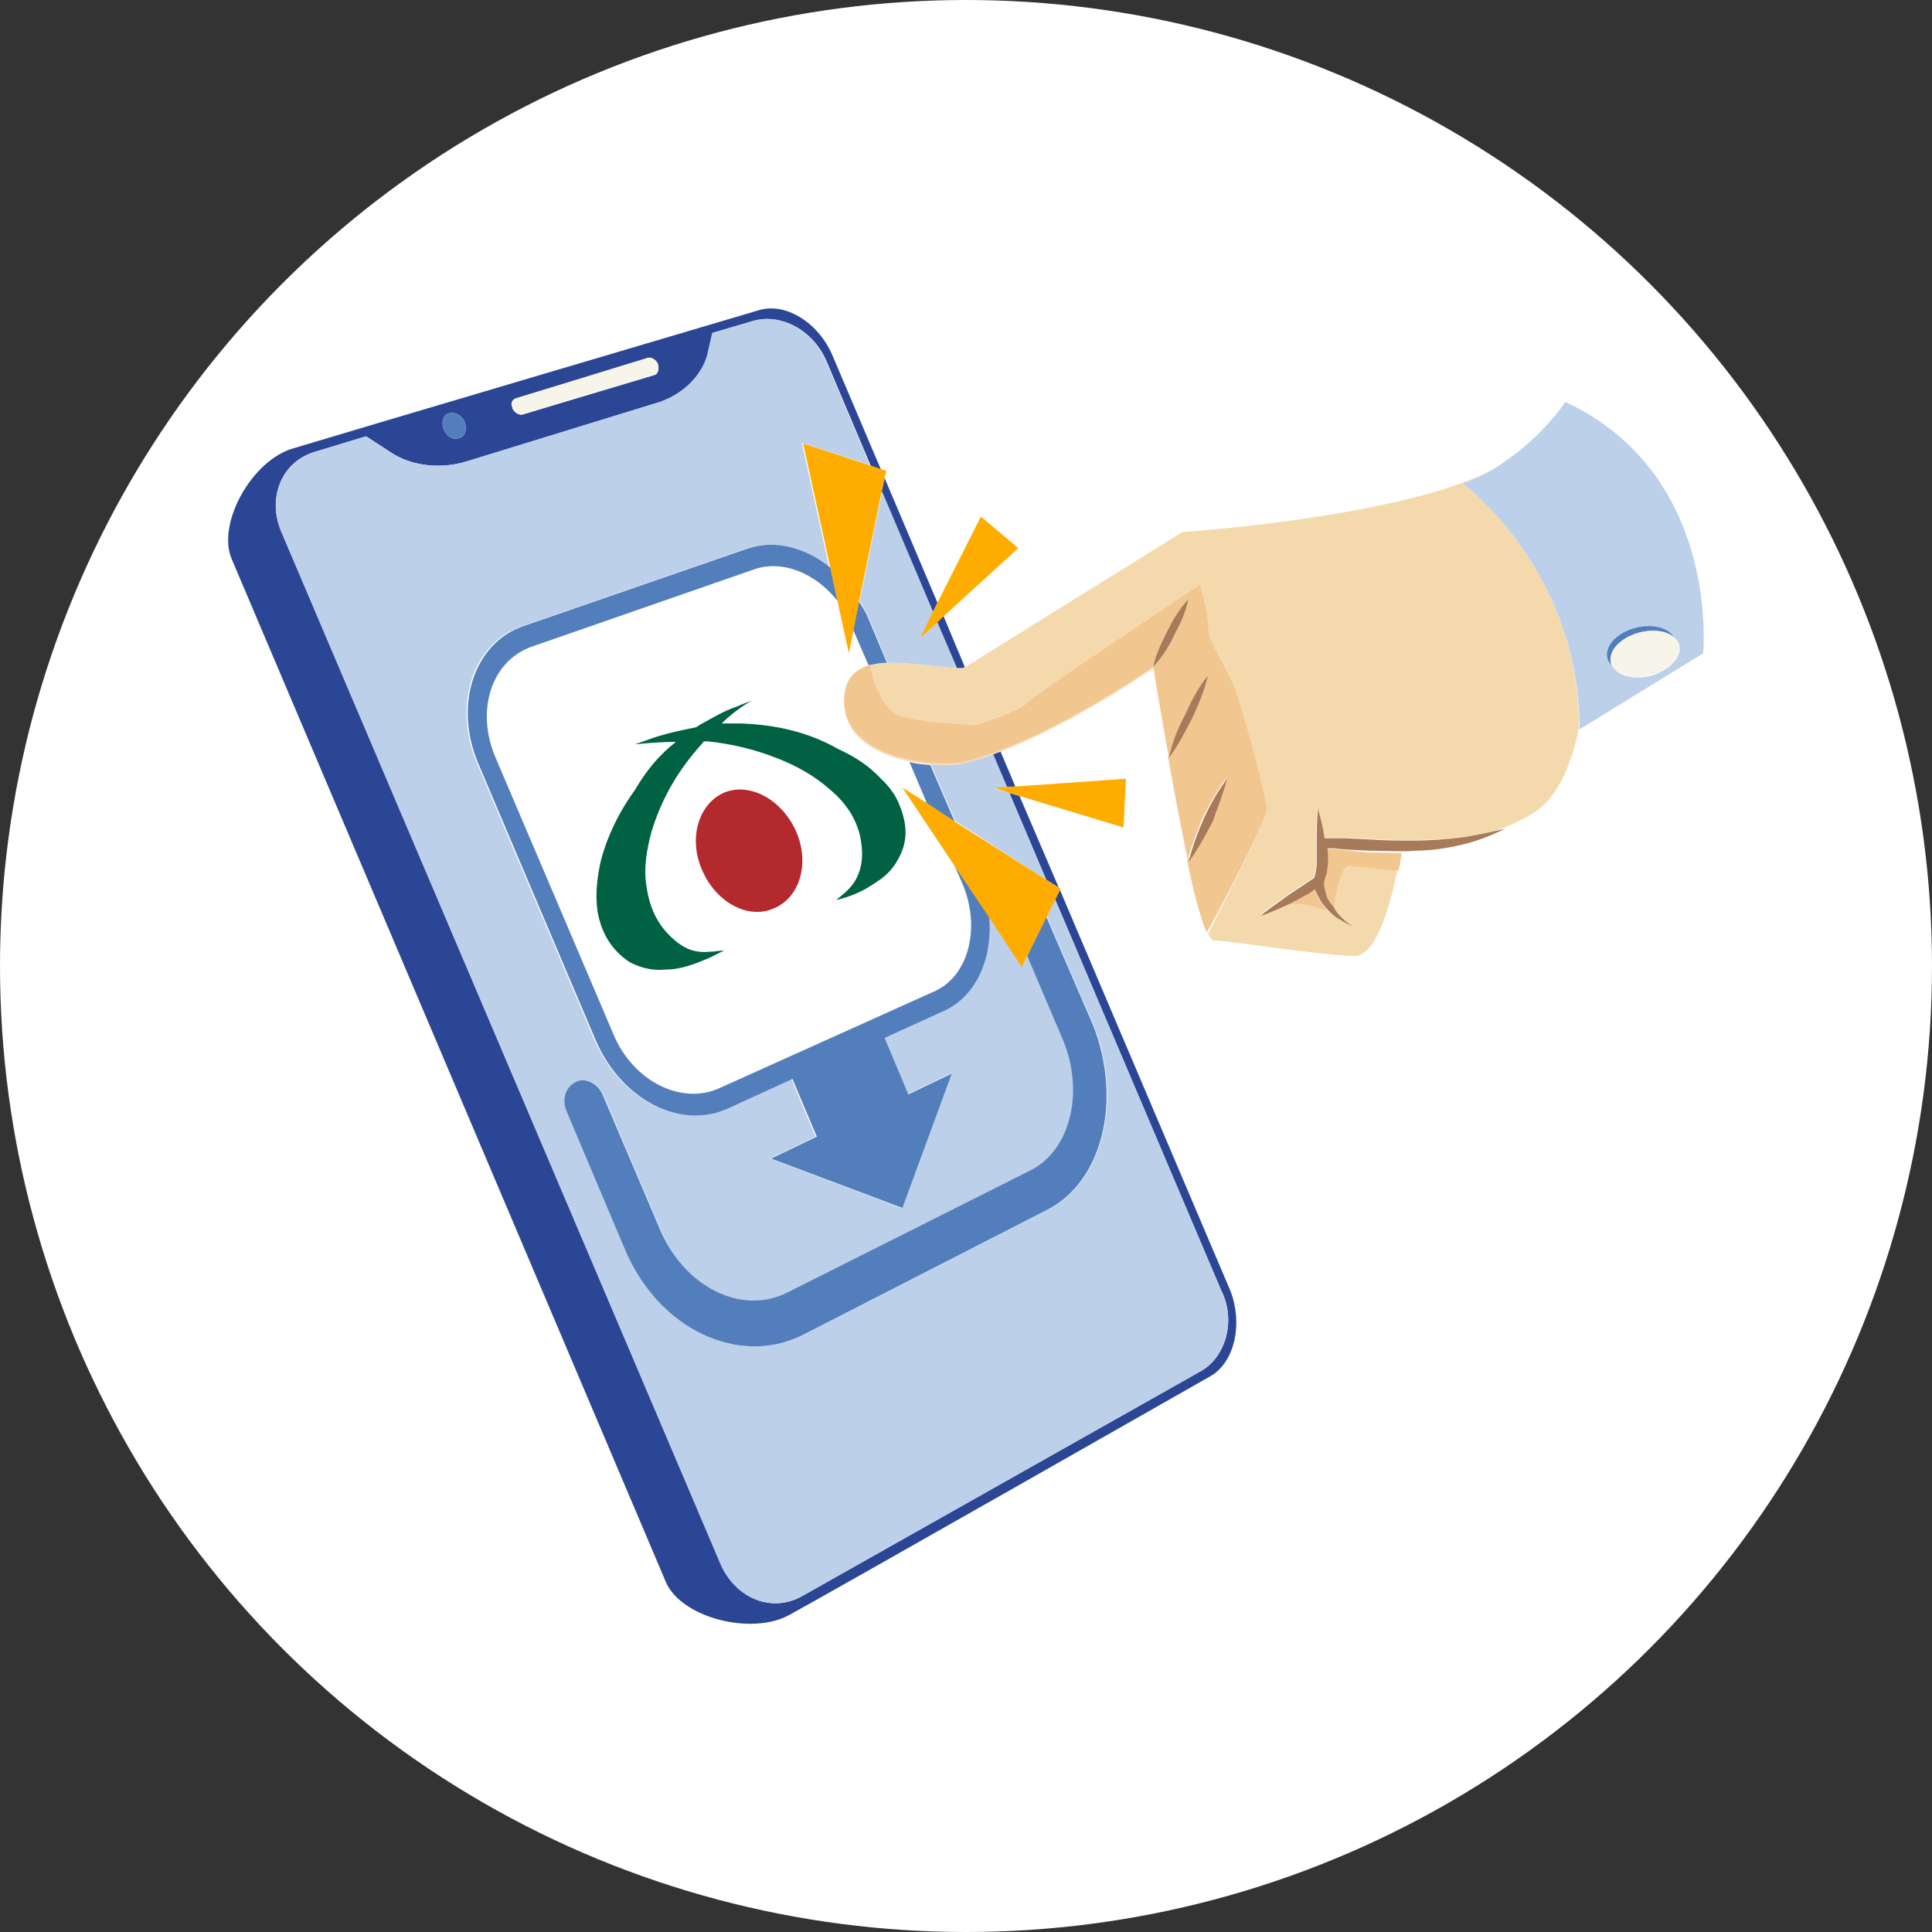 <?xml version="1.0" encoding="utf-8"?>
<!-- Generator: Adobe Illustrator 25.2.1, SVG Export Plug-In . SVG Version: 6.00 Build 0)  -->
<svg version="1.1" xmlns="http://www.w3.org/2000/svg" xmlns:xlink="http://www.w3.org/1999/xlink" x="0px" y="0px"
	 viewBox="0 0 325 325" style="enable-background:new 0 0 325 325;" xml:space="preserve">
<rect x="0" y="0" width="325" height="325" fill="#333333" stroke="none"/>
<style type="text/css">
	.st0{fill:#FFFFFF;}
	.st1{fill:#2C4696;}
	.st2{fill:#BCD0EA;}
	.st3{fill:#F7F5E9;}
	.st4{fill:#527FBC;}
	.st5{fill:#006242;}
	.st6{fill:#B4292D;}
	.st7{fill:#F4D9AC;}
	.st8{fill:#F1C68F;}
	.st9{fill:#A77A5A;}
	.st10{fill:#FFAC00;}
	.st11{display:none;}
	.st12{display:inline;}
	.st13{fill:#81C62C;}
	.st14{fill:#FF9100;}
	.st15{fill:#D2E4E4;}
	.st16{fill:#B1CAD0;}
	.st17{fill:#79A1D5;}
	.st18{fill:#6693CF;}
	.st19{fill:#EF4A00;}
	.st20{fill:#FF8B00;}
	.st21{fill:#E8EEEE;}
</style>
<g id="Layer_4">
	<circle class="st0" cx="162.5" cy="162.5" r="162.5"/>
</g>
<g id="Layer_1">
	<g>
		<path class="st1" d="M169.4,132.4l1.4-0.1l-2.5-5.9c-0.4,0.2-0.9,0.3-1.3,0.5L169.4,132.4z"/>
		<polygon class="st1" points="176,148 178.1,149.3 171.5,133.9 169.8,133.4 		"/>
		<polygon class="st1" points="156.9,103 157.7,101.4 148.8,80.4 148.3,82.8 		"/>
		<path class="st1" d="M160.9,112.4c0.4,0,0.8,0,1.1,0l0.3-0.2l-3.6-8.6l-1.1,1L160.9,112.4z"/>
		<path class="st1" d="M205.4,217c2.6,5.1,0.8,11.2-3.3,13.6l-67,37.8c-5.1,3-11.2,0.6-13.8-5.1l-74-173.9
			C44.9,83.7,47.4,77.6,53,76l8.6-2.6l4,2.6c3.5,2.4,8.5,3,13,1.6l32.5-10c3.9-1.4,6.9-4.3,7.9-7.7l0.9-3.9l6.8-2
			c4.7-1.4,10.2,1.6,12.4,6.9l7.4,17.5l1.7,0.6L140,59.7c-2.4-5.5-7.9-8.9-12.4-7.5c0,0-71.3,21.1-78.2,23.2
			c-7.1,2-13,12.8-10.4,18.7L112,266.1c2.6,6.1,14.6,9.1,20.9,5.5c6.1-3.3,70.9-40.2,70.9-40.2c3.9-2.4,5.3-8.7,3.2-14.2l-28.7-67.5
			l-0.8,1.6L205.4,217z M86.8,67l22.1-6.7c0.6-0.2,1.4,0.2,1.8,1v0.2c0.2,0.6,0,1.4-0.6,1.6L88,69.7c-0.6,0.2-1.4-0.2-1.8-1v-0.2
			C85.9,67.8,86.2,67.2,86.8,67z M75.6,69.5c1-0.2,2.2,0.4,2.6,1.6c0.4,1.2,0,2.4-1,2.6c-1,0.4-2.2-0.4-2.6-1.6
			C74.2,70.9,74.6,69.7,75.6,69.5z"/>
		<path class="st2" d="M154.8,107.3l2.2-4.3l-8.6-20.3l-3.8,18.4c0.6,0.9,1.1,1.9,1.6,3l3.1,7.4c3.6-0.1,8,0.7,11.7,0.9l-3.3-7.7
			L154.8,107.3z"/>
		<path class="st2" d="M158.7,170l-10.1,4.6l4,9.5l7.3-3.5l-8.3,22.6l-22.1-8.3l7.7-3.7l-4.1-9.7l-10.7,4.9
			c-8.1,3.7-17.9-1.4-22.3-11.2l-19.9-46.9c-4.1-9.8-0.6-20.3,7.7-23l37.6-13c4.6-1.6,9.8-0.2,14,3.2l-4.6-21l11.4,3.7L139,60.9
			c-2.2-5.3-7.7-8.3-12.4-6.9l-6.8,2l-0.9,3.9c-1,3.3-3.9,6.3-7.9,7.7l-32.5,10c-4.5,1.4-9.5,0.8-13-1.6l-4-2.6L53,76
			c-5.5,1.6-8.1,7.7-5.7,13.4l74,173.9c2.6,5.7,8.7,8.1,13.8,5.1l67-37.8c4.1-2.4,5.9-8.5,3.3-13.6l-27.9-65.7l-1.4,2.9l7.9,18.3
			c4.9,12.6,1.6,26.4-7.9,31.1l-40.8,20.9c-10.8,5.5-24.4-0.8-30.1-14.4l-9.8-23.2c-0.8-2-0.2-4.1,1.6-4.9c1.6-0.8,3.7,0.2,4.5,2.2
			l9.8,23c4.1,9.5,13.6,14.2,21.3,10.2l40.8-20.5c6.7-3.3,9.3-13.2,5.5-22.1l-6-14.1l-0.9,1.8l-5.7-8.5
			C166.8,161.1,164.1,167.4,158.7,170z"/>
		<path class="st2" d="M176,148l-6.2-14.6l-2.6-0.8l2.2-0.2l-2.3-5.5c-1.7,0.6-3.4,1.1-5,1.5c-1.4,0.3-3.3,0.4-5.5,0.2l4.1,9.5
			L176,148z"/>
		<path class="st3" d="M86.2,68.7c0.4,0.8,1.2,1.2,1.8,1l22.1-6.7c0.6-0.2,0.8-1,0.6-1.6v-0.2c-0.4-0.8-1.2-1.2-1.8-1L86.8,67
			c-0.6,0.2-1,0.8-0.6,1.6V68.7z"/>
		<path class="st4" d="M77.2,73.7c1-0.2,1.4-1.4,1-2.6c-0.4-1.2-1.6-1.8-2.6-1.6c-1,0.2-1.4,1.4-1,2.6C75,73.3,76.2,74.1,77.2,73.7z
			"/>
		<path class="st0" d="M142.8,109.9l-1.9-8.7c-3.7-4.7-9.2-7-14.1-5.3l-37.4,13c-6.7,2.4-9.5,10.6-6.1,18.5l19.9,46.7
			c3.3,7.9,11.4,11.8,17.7,9.1l36.2-16.3c5.7-2.6,7.9-10.6,4.7-17.9l-1.5-3.5l-8.5-12.8l4.2,2.7l-3-7.1c-5.5-1.1-11.1-4.1-11.1-10
			c0,0,0-0.1,0-0.1c0,0,0-0.1,0-0.1c0-3.7,1.7-5.2,4.2-6l-2.6-6L142.8,109.9z M130.2,152.8c-4.5,2-10-1.2-12.2-6.7
			c-2.2-5.3-0.4-11,3.9-12.8c4.3-1.8,9.6,1.2,12,6.5C136.3,145.3,134.5,151.1,130.2,152.8z M148.5,131c1.2,1.2,2.4,2.8,3,4.3
			c1.4,3.3,1.4,6.3-0.2,9.1c-1,1.8-2.2,3-3.7,3.9c-2,1.4-4.1,2.4-6.7,3c0.2-0.2,0.2-0.2,0.2-0.2c1-0.8,2-1.6,2.8-2.8
			c1.4-2.2,1.6-4.7,1-7.7c-0.8-3.3-2.8-5.9-5.1-7.9c-2.6-2.4-5.5-3.9-8.5-5.1c-3.9-1.6-8.1-2.6-12.2-3c-0.4,0-0.6,0-0.8,0.4
			c-3.7,4.1-6.7,8.9-8.5,14.8c-0.8,3-1.4,6.1-0.8,9.5c0.6,3.7,2.2,6.7,5.1,9.1c1.8,1.4,3.5,1.8,5.5,1.6c0.8,0,1.6-0.2,2.4-0.2
			c-0.8,0.4-1.6,0.8-2.4,1.2c-2.4,1-4.7,2-7.5,2c-2,0.2-3.9-0.2-5.9-1.2c-3.2-2-4.9-4.9-5.5-8.7c-0.4-3,0-5.9,0.6-8.5
			c1.2-4.5,3.3-8.5,5.7-11.8c2-3.3,4.1-5.9,6.9-8.1c-2.4,0-4.7,0.2-6.9,0.4c1.4-0.4,2.8-1,4.1-1.4c2-0.6,3.9-1,5.9-1.4
			c0.2,0,0.6-0.2,0.8-0.4c2.2-1.2,4.1-2.4,6.5-3.2c0.8-0.4,1.6-0.6,2.4-1c-1.8,1.2-3.5,2.4-5.1,3.9c1.2,0,2.2,0,3.2,0
			c5.7,0.2,11.2,1.4,16.5,4.1C143.7,127,146.3,128.6,148.5,131z"/>
		<path class="st4" d="M144.5,101.2l-1,4.7l2.6,6c0.1,0,0.1,0,0.2-0.1c0,0,0,0,0,0.1c0.9-0.2,1.9-0.4,2.9-0.4l-3.1-7.4
			C145.7,103.1,145.1,102.1,144.5,101.2z"/>
		<path class="st4" d="M160.6,138.2l-4.1-9.5c-1.1-0.1-2.3-0.2-3.5-0.5l3,7.1L160.6,138.2z"/>
		<path class="st4" d="M157.1,166.8l-36.2,16.3c-6.3,2.8-14.4-1.2-17.7-9.1l-19.9-46.7c-3.3-7.9-0.6-16.1,6.1-18.5l37.4-13
			c4.8-1.7,10.4,0.6,14.1,5.3l-1.2-5.6c-4.2-3.4-9.4-4.8-14-3.2l-37.6,13c-8.3,2.8-11.8,13.2-7.7,23l19.9,46.9
			c4.3,9.8,14.2,15,22.3,11.2l10.7-4.9l4.1,9.7l-7.7,3.7l22.1,8.3l8.3-22.6l-7.3,3.5l-4-9.5l10.1-4.6c5.4-2.5,8.1-8.9,7.5-15.8
			l-5.9-8.8l1.5,3.5C165,156.2,162.9,164.3,157.1,166.8z"/>
		<path class="st4" d="M173.3,196.9l-40.8,20.5c-7.7,3.9-17.1-0.8-21.3-10.2l-9.8-23c-0.8-2-3-3-4.5-2.2c-1.8,0.8-2.4,3-1.6,4.9
			l9.8,23.2c5.7,13.6,19.3,19.9,30.1,14.4l40.8-20.9c9.5-4.7,12.8-18.5,7.9-31.1l-7.9-18.3l-3.2,6.6l6,14.1
			C182.5,183.8,180,193.6,173.3,196.9z"/>
		<path class="st5" d="M124.6,121.7c-1,0-2,0-3.2,0c1.6-1.6,3.3-2.8,5.1-3.9c-0.8,0.4-1.6,0.6-2.4,1c-2.4,0.8-4.3,2-6.5,3.2
			c-0.2,0.2-0.6,0.4-0.8,0.4c-2,0.4-3.9,0.8-5.9,1.4c-1.4,0.4-2.8,1-4.1,1.4c2.2-0.2,4.5-0.4,6.9-0.4c-2.8,2.2-4.9,4.7-6.9,8.1
			c-2.4,3.3-4.5,7.3-5.7,11.8c-0.6,2.6-1,5.5-0.6,8.5c0.6,3.7,2.4,6.7,5.5,8.7c2,1,3.9,1.4,5.9,1.2c2.8,0,5.1-1,7.5-2
			c0.8-0.4,1.6-0.8,2.4-1.2c-0.8,0-1.6,0.2-2.4,0.2c-2,0.2-3.7-0.2-5.5-1.6c-3-2.4-4.5-5.3-5.1-9.1c-0.6-3.3,0-6.5,0.8-9.5
			c1.8-5.9,4.7-10.6,8.5-14.8c0.2-0.4,0.4-0.4,0.8-0.4c4.1,0.4,8.3,1.4,12.2,3c3,1.2,5.9,2.8,8.5,5.1c2.4,2,4.3,4.5,5.1,7.9
			c0.6,3,0.4,5.5-1,7.7c-0.8,1.2-1.8,2-2.8,2.8c0,0,0,0-0.2,0.2c2.6-0.6,4.7-1.6,6.7-3c1.6-1,2.8-2.2,3.7-3.9
			c1.6-2.8,1.6-5.7,0.2-9.1c-0.6-1.6-1.8-3.2-3-4.3c-2.2-2.4-4.7-3.9-7.3-5.1C135.9,123.1,130.4,121.9,124.6,121.7z"/>
		<path class="st6" d="M121.9,133.3c-4.3,1.8-6.1,7.5-3.9,12.8c2.2,5.5,7.7,8.7,12.2,6.7c4.3-1.8,6.1-7.5,3.7-13
			C131.5,134.5,126.2,131.6,121.9,133.3z"/>
		<path class="st7" d="M256,75.4c-0.1,0.1-0.2,0.3-0.4,0.4C255.8,75.7,255.9,75.6,256,75.4L256,75.4z"/>
		<path class="st7" d="M246,81.3c1.7-0.5,3.2-1.2,4.7-2.1c-15.5,7.9-51.8,10.3-51.8,10.3l-36.5,22.7l-0.3,0.2c-0.4,0-0.7,0-1.1,0
			c-3.7-0.2-8.1-1-11.7-0.9c-1.1,0-2,0.2-2.9,0.4c0.1,0.7,1.4,7.5,5.3,8.6c4.1,1.2,12.6,1.4,12.6,1.4s7.1-2.4,8.5-3.7
			c1.4-1.4,29.1-19.9,29.1-19.9s1.4,4.9,1.4,7.5c0,2.6,3,5.7,4.5,10.2c1.6,4.3,5.3,18.3,5.3,20.1c0,2-9.8,20.7-9.8,20.9
			c-0.4-0.8-0.8-1.9-1.2-3.4c0.8,2.8,1.5,4.6,2,4.6c2.6,0,18.5,2.6,23.8,2.6c3.7,0,6.1-9.1,7.2-14.6c-4.1-0.2-8.4-0.8-8.4-0.8
			c-1.4,0.6-2.2,5.3-2.5,7.2c0.8,1.3,1.9,2.2,3.2,3.2c-0.8-0.4-1.6-0.8-2.2-1.2c-0.7-0.4-1.3-0.9-1.9-1.5c-2.9-1.2-5.1-1.3-6.6-1.1
			c-1.7,0.8-3.2,1.5-4.8,2c1.6-1.4,3.2-2.4,4.7-3.5l2.4-1.6l1.2-0.8l0.6-0.4l0.2-0.2c0.2-0.6,0.4-1.6,0.4-2.6c0-1,0-2,0-3
			c0-2,0-3.9,0.2-5.9c0.5,1.7,0.9,3.3,1.1,4.9c0.2,0,0.3,0,0.5,0c0.4,0,0.8,0,1,0c0.6,0,1.4,0,2,0l3.9,0.2c2.6,0.2,5.1,0.2,7.7,0.2
			c2.6,0,5.1-0.2,7.7-0.4c2.1-0.3,4.1-0.6,6.2-1.2c2-0.7,4-1.6,6-2.8c4.2-2.4,6.6-8.1,7.9-14.4l0,0C265.7,95.7,246,81.3,246,81.3z"
			/>
		<path class="st7" d="M162.1,128.2c-5.3,1.2-20-0.8-20.1-10.2c0,0,0,0.1,0,0.1c0,5.9,5.6,8.9,11.1,10c1.2,0.2,2.4,0.4,3.5,0.5
			c2.2,0.2,4.1,0.1,5.5-0.2c1.6-0.4,3.3-0.9,5-1.5c0.4-0.2,0.9-0.3,1.3-0.5c12.3-4.7,25.6-14,25.6-14s0.7,4.1,1.7,9.9
			c-1-5.9-1.7-10.1-1.7-10.1S175.7,125.1,162.1,128.2z"/>
		<path class="st8" d="M221.7,150.9c-0.2-0.4-0.4-0.8-0.6-1.3c-0.3,0.2-0.7,0.5-1,0.7c-0.8,0.4-1.8,1-2.6,1.4
			c-0.3,0.1-0.5,0.2-0.8,0.4c1.4-0.2,3.7,0,6.6,1.1c0,0-0.1-0.1-0.1-0.1C222.7,152.4,222.1,151.7,221.7,150.9z"/>
		<path class="st8" d="M226.1,143l-2-0.2c-0.3,0-0.5,0-0.9,0c0.1,0.7,0.1,1.6,0.1,2.4c0,0.6-0.2,1.2-0.2,1.8
			c-0.1,0.4-0.2,0.7-0.4,1.1c0,0,0,0,0,0.1c0,0,0,0,0,0.1c0,0.1-0.1,0.2-0.1,0.2c0,0.6,0.2,1.3,0.4,2.1c0.2,0.8,0.6,1.4,1.2,2
			c0,0.1,0.1,0.1,0.1,0.2c0.3-1.9,1-6.6,2.5-7.2c0,0,4.3,0.6,8.4,0.8c0,0,0.1,0,0.1,0c0.2-1.2,0.4-2.2,0.5-2.9
			c-1.9,0-3.8-0.1-5.6-0.1L226.1,143z"/>
		<path class="st8" d="M213.1,136.1c0-1.8-3.7-15.8-5.3-20.1c-1.6-4.5-4.5-7.7-4.5-10.2c0-2.6-1.4-7.5-1.4-7.5s-27.8,18.5-29.1,19.9
			c-1.4,1.4-8.5,3.7-8.5,3.7s-8.5-0.2-12.6-1.4c-3.9-1.1-5.2-7.9-5.3-8.6c0,0,0-0.1,0-0.1c-0.1,0-0.1,0-0.2,0.1
			c-2.5,0.8-4.2,2.4-4.2,6c0,0,0,0.1,0,0.1c0.1,9.4,14.8,11.3,20.1,10.2c13.6-3.2,31.9-16,31.9-16c0.4-2.2,1.4-4.1,2.4-6.1
			c1-1.8,2-3.5,3.5-5.3c-0.4,2.2-1.4,4.1-2.4,6.1c-1,2-2.2,3.7-3.5,5.3c0,0,0.7,4.2,1.7,10.1c0.3,1.6,0.6,3.3,0.9,5.1
			c0.6-2.5,1.6-4.8,2.7-7.2c1.2-2.4,2.4-4.7,3.9-6.7c-0.6,2.6-1.6,4.9-2.8,7.3c-1.2,2.3-2.3,4.5-3.9,6.6c1,5.6,2.2,11.9,3.3,17.3
			c0.6-2.5,1.6-4.8,2.5-7.1c1.2-2.4,2.4-4.5,3.9-6.7c-0.6,2.6-1.6,4.9-2.6,7.3c-1.2,2.3-2.3,4.5-3.9,6.6c0.7,3.4,1.4,6.4,2.1,8.6
			c0.4,1.5,0.8,2.7,1.2,3.4C203.2,156.8,213.1,138.1,213.1,136.1z"/>
		<path class="st9" d="M203.2,113.6c-1.6,2-2.8,4.3-3.9,6.7c-1.2,2.3-2.1,4.6-2.7,7.2c0,0,0,0.1,0,0.1c0,0,0,0,0-0.1
			c1.6-2.1,2.7-4.3,3.9-6.6C201.6,118.6,202.6,116.2,203.2,113.6z"/>
		<path class="st9" d="M206.4,131c-1.6,2.2-2.8,4.3-3.9,6.7c-1,2.3-1.9,4.6-2.5,7.1c0,0,0,0.1,0,0.1c0,0,0-0.1,0.1-0.1
			c1.5-2.1,2.7-4.3,3.9-6.6C204.8,135.9,205.8,133.5,206.4,131z"/>
		<path class="st9" d="M199.9,100.8c-1.6,1.8-2.6,3.5-3.5,5.3c-1,2-2,3.9-2.4,6.1c1.4-1.6,2.6-3.3,3.5-5.3
			C198.5,105,199.5,103,199.9,100.8z"/>
		<path class="st9" d="M237.9,141.4c-2.6,0-5.1,0-7.7-0.2l-3.9-0.2c-0.6,0-1.4,0-2,0c-0.2,0-0.6,0-1,0c-0.2,0-0.3,0-0.5,0
			c-0.2-1.7-0.6-3.2-1.1-4.9c-0.2,2-0.2,3.9-0.2,5.9c0,1,0,2,0,3c0,1-0.2,2-0.4,2.6l-0.2,0.2l-0.6,0.4l-1.2,0.8l-2.4,1.6
			c-1.6,1.2-3.2,2.2-4.7,3.5c1.5-0.5,3.1-1.2,4.8-2c0.3-0.1,0.5-0.2,0.8-0.4c0.8-0.4,1.8-1,2.6-1.4c0.3-0.2,0.7-0.5,1-0.7
			c0.1,0.4,0.4,0.9,0.6,1.3c0.4,0.8,1,1.6,1.6,2.2c0,0,0.1,0.1,0.1,0.1c0.6,0.6,1.1,1.1,1.9,1.5c0.6,0.4,1.4,0.8,2.2,1.2
			c-1.3-0.9-2.5-1.9-3.2-3.2c0-0.1-0.1-0.1-0.1-0.2c-0.6-0.6-1-1.2-1.2-2c-0.2-0.7-0.4-1.5-0.4-2.1c0.1-0.1,0.1-0.2,0.1-0.2
			c0,0,0,0,0-0.1c0,0,0,0,0-0.1c0.2-0.4,0.2-0.7,0.4-1.1c0-0.6,0.2-1.2,0.2-1.8c0-0.8,0-1.6-0.1-2.4c0.3,0,0.5,0,0.9,0l2,0.2
			l3.9,0.2c1.8,0,3.7,0.1,5.6,0.1c0.8,0,1.5,0,2.3-0.1c2.8,0,5.3-0.4,7.9-1c2.6-0.6,5.1-1.6,7.5-2.8c-0.5,0.2-1,0.3-1.5,0.4
			c-2.1,0.5-4.1,0.9-6.2,1.2C243,141.2,240.4,141.4,237.9,141.4z"/>
		<polygon class="st10" points="135.1,74.6 139.7,95.6 140.9,101.2 142.8,109.9 143.6,105.9 144.5,101.2 148.3,82.8 148.8,80.4 
			149.1,79.2 148.2,78.9 146.4,78.3 		"/>
		<polygon class="st10" points="154.8,107.3 157.7,104.7 158.7,103.7 171.3,92.2 165,86.9 157.7,101.4 156.9,103 		"/>
		<polygon class="st10" points="160.6,138.2 156.1,135.2 151.8,132.5 160.4,145.4 166.3,154.2 171.9,162.7 172.8,160.8 176.1,154.2 
			177.5,151.4 178.3,149.7 178.4,149.5 178.1,149.3 176,148 		"/>
		<polygon class="st10" points="167.2,132.5 169.8,133.4 171.5,133.9 189,139.2 189.4,131 170.9,132.3 169.4,132.4 		"/>
		<path class="st2" d="M263.3,67.6c0.1,0-2.7,4.1-7.3,7.9c-0.1,0.1-0.3,0.2-0.4,0.3c-1.5,1.2-3.1,2.4-4.9,3.4
			c-1.5,0.9-3.1,1.6-4.7,2.1c0,0,19.7,14.4,19.7,41.4l0,0l20.8-12.8C286.5,109.9,289.5,79.8,263.3,67.6z M277.7,113.7
			c-2.9,0.7-5.6,0-6.4-1.6c-0.4-0.4-0.7-0.8-0.8-1.3c-0.5-2,1.6-4.3,4.8-5.1c2.9-0.7,5.6,0,6.4,1.6c0.4,0.4,0.7,0.8,0.8,1.3
			C283,110.5,280.8,112.8,277.7,113.7z"/>
		<path class="st4" d="M275.8,106.4c2.4-0.6,4.6-0.2,5.8,0.8c-0.9-1.6-3.6-2.3-6.4-1.6c-3.2,0.8-5.3,3.1-4.8,5.1
			c0.1,0.5,0.4,0.9,0.8,1.3c-0.1-0.2-0.2-0.3-0.2-0.5C270.5,109.5,272.6,107.3,275.8,106.4z"/>
		<path class="st3" d="M281.6,107.2c-1.2-1.1-3.5-1.4-5.8-0.8c-3.2,0.8-5.3,3.1-4.8,5.1c0,0.2,0.1,0.4,0.2,0.5
			c0.9,1.6,3.6,2.3,6.4,1.6c3.2-0.8,5.3-3.1,4.8-5.1C282.3,108,282,107.6,281.6,107.2z"/>
	</g>
</g>
<g id="Layer_2" class="st11">
	<g class="st12">
		<path class="st1" d="M205.3,217.1c2.6,5.1,0.8,11.2-3.4,13.6l-67.1,37.9c-5.1,3-11.2,0.6-13.8-5.1L46.9,89.3
			c-2.4-5.7,0.2-11.8,5.7-13.4l8.5-2.5l3.9,2.5c3.5,2.4,8.5,3,13,1.6l32.5-10.1c4.1-1.4,7.1-4.3,7.9-7.7l0.9-3.8l7-2.1
			c4.7-1.4,10.3,1.6,12.4,6.9l6.9,16.3l1.7,0.6l-7.7-18c-2.4-5.5-7.9-8.9-12.4-7.5c0,0-71.4,21.1-78.3,23.3C42,77.3,36,88.1,38.6,94
			l73.2,172.2c2.6,6.1,14.6,9.1,20.9,5.5c6.1-3.4,71-40.2,71-40.2c3.9-2.4,5.3-8.7,3.2-14.2L178,149.4l-0.8,1.6L205.3,217.1z
			 M76.9,73.5c-1,0.4-2.2-0.4-2.6-1.6c-0.4-1.2,0-2.4,1-2.6c1-0.2,2.2,0.4,2.6,1.6C78.2,72.2,77.9,73.3,76.9,73.5z M109.8,62.9
			l-22.1,6.7c-0.6,0.2-1.4-0.2-1.8-1v-0.2c-0.4-0.8,0-1.4,0.6-1.6l22.1-6.7c0.6-0.2,1.4,0.2,1.8,1v0.2
			C110.6,61.9,110.4,62.7,109.8,62.9z"/>
		<path class="st1" d="M168.8,131.4l1.5-0.1l-2.4-5.7c-0.4,0.2-0.9,0.3-1.3,0.5L168.8,131.4z"/>
		<polygon class="st1" points="175.2,146.4 177.3,147.7 170.9,132.7 169.1,132.1 		"/>
		<polygon class="st1" points="156.6,102.7 157.4,101.1 148.6,80.3 148.1,82.7 		"/>
		<path class="st1" d="M160.3,111.3c0.5,0,1,0.1,1.5,0.1l-3.5-8.3l-1.1,1L160.3,111.3z"/>
		<path class="st2" d="M154.8,106.3l1.8-3.6l-8.5-20l-5.2,26.3L135,73.5l10.7,3.5l-6.9-16.3c-2.2-5.3-7.7-8.3-12.4-6.9l-7,2.1
			l-0.9,3.8c-0.8,3.4-3.7,6.3-7.9,7.7L78.1,77.5c-4.5,1.4-9.5,0.8-13-1.6l-3.9-2.5l-8.5,2.5c-5.5,1.6-8.1,7.7-5.7,13.4L121,263.5
			c2.6,5.7,8.7,8.1,13.8,5.1l67.1-37.9c4.1-2.4,5.9-8.5,3.4-13.6l-28.1-66.1l-4.4,9c0.4,17.1-7,32.7-20.7,39.6
			c-0.7,0.4-1.5,0.9-2.3,1.2c-21.1,10.3-48.3-3-59.8-30c-11.4-26.8-2.3-55.4,19.5-63.3c0.8-0.3,1.6-0.7,2.4-1
			c11-3.9,22.9-1.9,33.4,4.5c0.3-0.1,0.6-0.2,0.9-0.3c0,0,0,0.1,0,0.2c3.7-1.1,9.3,0,14,0.3l-3.1-7.3L154.8,106.3z"/>
		<path class="st2" d="M169.8,143l5.4,3.5l-6.1-14.3l-1.9-0.6l1.6-0.1l-2.3-5.3c-1.5,0.5-2.9,0.9-4.3,1.3c0,0-0.1,0-0.1,0
			c2.2,3.3,4.2,6.8,5.8,10.6C168.7,139.7,169.3,141.3,169.8,143z"/>
		<path class="st3" d="M110.4,61.1c-0.4-0.8-1.2-1.2-1.8-1l-22.1,6.7c-0.6,0.2-1,0.8-0.6,1.6v0.2c0.4,0.8,1.2,1.2,1.8,1l22.1-6.7
			c0.6-0.2,0.8-1,0.6-1.6V61.1z"/>
		<path class="st4" d="M75.3,69.4c-1,0.2-1.4,1.4-1,2.6c0.4,1.2,1.6,2,2.6,1.6c1-0.2,1.4-1.4,1-2.6C77.5,69.8,76.3,69.2,75.3,69.4z"
			/>
		<path class="st4" d="M92.1,170c-11-26-2.8-53.4,17.5-62.3c-21.7,7.9-30.8,36.5-19.5,63.3c11.4,27,38.7,40.2,59.8,30
			c0.8-0.4,1.5-0.8,2.3-1.2c-0.2,0.1-0.3,0.2-0.5,0.3C130.7,210.2,103.5,197,92.1,170z"/>
		<path class="st13" d="M112,106.7c-0.8,0.3-1.6,0.6-2.4,1C89.2,116.5,81,144,92.1,170c11.4,27,38.7,40.2,59.6,30
			c0.2-0.1,0.3-0.2,0.5-0.3c13.7-6.9,21.1-22.5,20.7-39.6l-0.9,1.8L152,131.5l17.8,11.4c-0.5-1.7-1.2-3.3-1.8-4.9
			c-1.6-3.8-3.6-7.4-5.8-10.6c-4.4,0.9-14.9-0.1-18.7-5.7c-1-1.3-1.6-2.9-1.6-4.8c0-3.3,1.4-4.9,3.4-5.8
			C134.9,104.8,122.9,102.7,112,106.7z M109.2,115.5l11.2-4.1l5.9,4.7l-3.7,15.6l-14.4-8.7L109.2,115.5z M129.3,152
			c0.8,2,3.5,2,4.9,2c4.7,0,9.1,0.2,11.6,6.3c2.6,6.1,0.8,10.6-3.2,14l2.6,6.3l-3.4,1.6l-2.6-5.9c-1.6,0.8-3,0.8-4.7,0.8
			c-1.8,0-3.7-0.2-5.5-1l0.6-8.3c2.6,1.2,5.7,1.8,8.1,0.8c1.6-0.6,3-2.6,2-4.7c-1-2.4-3.9-1.8-7.3-1.8s-7.1-0.8-9.5-6.3
			c-2.2-5.3-1.4-11.2,3-13.4l-2.6-5.9l3.4-1.4l2.6,5.9c2.4-0.6,4.9-0.8,7.5,0v7.5c-1.8-0.8-3.7-1-5.5-0.2
			C129.7,148.9,128.5,150.3,129.3,152z M160.7,148.1c7.7,17.9,2.4,38.1-12,45c-15,7.3-34.3-2.4-42.4-21.5
			c-6.9-16.4-3.4-33.7,7.5-42.2l5.9,3.5c-10.6,6.3-14.6,21.9-8.5,36.5c6.7,16,22.7,23.9,35.1,17.9c12-5.7,16.4-22.3,10.1-37.3
			c-5.9-13.8-18.9-21.9-30.8-19.3l1.6-6.3C140.4,123.4,154.2,132.9,160.7,148.1z"/>
		<path class="st0" d="M127.2,124.4l-1.6,6.3c11.8-2.6,24.8,5.5,30.8,19.3c6.3,15,2,31.6-10.1,37.3c-12.4,5.9-28.4-2-35.1-17.9
			c-6.1-14.6-2.2-30.2,8.5-36.5l-5.9-3.5c-10.8,8.5-14.4,25.8-7.5,42.2c8.1,19.1,27.4,28.8,42.4,21.5c14.4-6.9,19.7-27,12-45
			C154.2,132.9,140.4,123.4,127.2,124.4z"/>
		<polygon class="st0" points="126.4,116.1 120.5,111.4 109.2,115.5 108.2,123 122.6,131.7 		"/>
		<path class="st0" d="M131.3,148.3c1.8-0.8,3.7-0.6,5.5,0.2V141c-2.6-0.8-5.1-0.6-7.5,0l-2.6-5.9l-3.4,1.4l2.6,5.9
			c-4.3,2.2-5.1,8.1-3,13.4c2.4,5.5,6.1,6.3,9.5,6.3s6.3-0.6,7.3,1.8c1,2.2-0.4,4.1-2,4.7c-2.4,1-5.5,0.4-8.1-0.8l-0.6,8.3
			c1.8,0.8,3.7,1,5.5,1c1.8,0,3.2,0,4.7-0.8l2.6,5.9l3.4-1.6l-2.6-6.3c3.9-3.4,5.7-7.9,3.2-14c-2.6-6.1-6.9-6.3-11.6-6.3
			c-1.4,0-4.1,0-4.9-2C128.5,150.3,129.7,148.9,131.3,148.3z"/>
		<path class="st7" d="M246.3,80.2c1.9-0.5,3.7-1.4,5.3-2.4c-15.2,8.2-52.5,10.7-52.5,10.7l-36.9,22.9c-0.1,0-0.3,0-0.4,0
			c-0.5,0-1,0-1.5-0.1c-4.7-0.3-10.3-1.4-14-0.3c0.2,1.1,1.5,7.4,5.3,8.5c4.1,1.2,12.6,1.4,12.6,1.4s7.1-2.4,8.5-3.7
			c1.4-1.4,29.2-19.9,29.2-19.9s1.4,4.9,1.4,7.5c0,2.6,3,5.7,4.5,10.3c1.6,4.5,5.3,18.3,5.3,20.1c0,1.9-9,19.1-9.8,20.8
			c0.3,0.8,0.7,1.3,0.9,1.3c2.6,0,18.5,2.6,23.9,2.6c4.6,0,7.1-13.5,7.7-17.5c-0.1,0-0.1,0-0.2,0c-0.1,0.7-0.3,1.7-0.5,2.9
			c-4.1-0.2-8.5-0.8-8.5-0.8c-1.4,0.6-2.1,5-2.4,7c0,0,0,0,0.1,0.1c0.6,1.4,2,2.6,3.4,3.4c-0.8-0.4-1.6-0.8-2.2-1.2
			c-0.7-0.3-1.2-0.8-1.7-1.3c-2.7-1.2-4.9-1.4-6.4-1.3c-1.7,0.9-3.4,1.7-5.3,2.2c1.6-1.4,3.2-2.4,4.7-3.5l2.4-1.6l1.2-0.8l0.6-0.4
			l0.2-0.2c0.2-0.6,0.4-1.6,0.4-2.6c0-1,0-2,0-3c0-2,0-3.9,0.2-5.9c0.5,1.7,0.9,3.2,1.1,4.8c0.1,0,0.1-0.1,0.1-0.1
			c0.2,0,0.4,0,0.6,0c0.4,0,0.8,0,1,0c0.6,0,1.4,0,2,0l3.9,0.2c2.6,0.2,5.1,0.2,7.7,0.2c2.6,0,5.1-0.2,7.7-0.4
			c2.1-0.3,4.1-0.6,6.2-1.2c2-0.7,4-1.6,6-2.8c4.2-2.4,6.6-8.2,7.9-14.4l0,0C266,94.6,246.3,80.2,246.3,80.2z"/>
		<path class="st7" d="M194,111.4C194,111.4,194,111.3,194,111.4c0-0.2,0-0.2,0-0.2s-18.3,12.8-31.9,16c-4.3,0.9-14.6-0.1-18.6-5.5
			c3.8,5.6,14.3,6.6,18.7,5.7c0,0,0.1,0,0.1,0c1.4-0.3,2.8-0.8,4.3-1.3c0.4-0.1,0.9-0.3,1.3-0.5c11.8-4.3,24.7-13.1,26.2-14.2
			C194.1,111.5,194,111.4,194,111.4C194,111.4,194,111.4,194,111.4z"/>
		<path class="st7" d="M256.3,74.3c-0.1,0.2-0.3,0.3-0.4,0.5C256.1,74.7,256.2,74.5,256.3,74.3L256.3,74.3z"/>
		<path class="st8" d="M226.4,142l-2-0.2c-0.3,0-0.5,0-0.9,0c0.1,0.7,0.1,1.6,0.1,2.4c0,0.6-0.2,1.2-0.2,1.8
			c-0.2,0.5-0.2,0.9-0.6,1.5c0,0.6,0.2,1.3,0.4,2.1c0.2,0.8,0.6,1.3,1.1,1.9c0.3-2,1.1-6.4,2.4-7c0,0,4.3,0.6,8.5,0.8
			c0.2-1.2,0.4-2.2,0.5-2.9c-1.8,0-3.7-0.1-5.4-0.1L226.4,142z"/>
		<path class="st8" d="M222,149.9c-0.2-0.4-0.4-0.8-0.5-1.2c0,0,0,0-0.1,0c-0.4,0.2-0.8,0.6-1.2,0.8c-0.8,0.4-1.8,1-2.6,1.4
			c-0.1,0-0.2,0.1-0.2,0.1c1.5-0.1,3.7,0.1,6.4,1.3c-0.1-0.1-0.2-0.2-0.3-0.3C223,151.4,222.4,150.6,222,149.9z"/>
		<path class="st8" d="M207.8,115c-1.6-4.5-4.5-7.7-4.5-10.3c0-2.6-1.4-7.5-1.4-7.5s-27.8,18.5-29.2,19.9c-1.4,1.4-8.5,3.7-8.5,3.7
			s-8.5-0.2-12.6-1.4c-3.8-1.1-5.1-7.4-5.3-8.5c0-0.1,0-0.2,0-0.2c-0.3,0.1-0.6,0.2-0.9,0.3c-2,0.9-3.4,2.5-3.4,5.8
			c0,1.9,0.6,3.5,1.6,4.8c3.9,5.3,14.3,6.4,18.6,5.5c13.6-3.2,31.9-16,31.9-16s0,0,0,0.1c0.4-2.1,1.4-4.1,2.3-6
			c1-1.8,2.2-3.7,3.5-5.3c-0.4,2.2-1.4,4.1-2.4,6.1c-1,2-2.2,3.7-3.5,5.3c0,0,0,0.1,0,0.1c0.2,1.4,1.2,7.6,2.5,15
			c0.6-2.5,1.6-4.8,2.7-7.2c1.2-2.4,2.4-4.7,3.9-6.7c-0.6,2.6-1.6,4.9-2.8,7.3c-1,2.3-2.1,4.7-3.9,6.6c1,5.6,2.2,11.9,3.3,17.3
			c0.6-2.5,1.6-4.8,2.5-7.2c1.2-2.4,2.4-4.5,3.9-6.7c-0.6,2.6-1.6,4.9-2.6,7.3c-1,2.3-2.1,4.7-3.9,6.6c1.2,5.6,2.4,10.2,3.3,12.1
			c0,0,0-0.1,0.1-0.1c0.8-1.7,9.8-18.9,9.8-20.8C213.1,133.3,209.4,119.5,207.8,115z"/>
		<path class="st9" d="M200.5,119.9c1.2-2.4,2.2-4.7,2.8-7.3c-1.6,2-2.8,4.3-3.9,6.7c-1.2,2.3-2.1,4.7-2.7,7.2c0,0,0,0.1,0,0.1
			c0,0,0,0,0-0.1C198.4,124.6,199.5,122.2,200.5,119.9z"/>
		<path class="st9" d="M203.9,137.2c1-2.4,2-4.7,2.6-7.3c-1.6,2.2-2.8,4.3-3.9,6.7c-1,2.3-1.9,4.6-2.5,7.2c0,0,0,0.1,0,0.1
			c0,0,0,0,0.1-0.1C201.7,141.9,202.9,139.6,203.9,137.2z"/>
		<path class="st9" d="M194,111.4c1.4-1.6,2.5-3.3,3.5-5.3c1-2,2-3.9,2.4-6.1c-1.4,1.6-2.6,3.5-3.5,5.3
			C195.4,107.2,194.4,109.2,194,111.4C194,111.3,194,111.4,194,111.4C194,111.4,194,111.4,194,111.4z"/>
		<path class="st9" d="M238.2,140.4c-2.6,0-5.1,0-7.7-0.2l-3.9-0.2c-0.6,0-1.4,0-2,0c-0.2,0-0.6,0-1,0c-0.2,0-0.4,0-0.6,0
			c0,0,0,0-0.1,0.1c-0.2-1.6-0.6-3.2-1.1-4.8c-0.2,2-0.2,3.9-0.2,5.9c0,1,0,2,0,3c0,1-0.2,2-0.4,2.6l-0.2,0.2l-0.6,0.4l-1.2,0.8
			l-2.4,1.6c-1.6,1.2-3.2,2.2-4.7,3.5c1.9-0.6,3.6-1.3,5.3-2.2c0.1,0,0.2-0.1,0.2-0.1c0.8-0.4,1.8-1,2.6-1.4
			c0.4-0.2,0.8-0.6,1.2-0.8c0,0,0,0,0.1,0c0.1,0.4,0.3,0.8,0.5,1.2c0.4,0.8,1,1.6,1.6,2.2c0.1,0.1,0.2,0.2,0.3,0.3
			c0.5,0.5,1,1,1.7,1.3c0.6,0.4,1.4,0.8,2.2,1.2c-1.4-0.8-2.8-2-3.4-3.4c0,0,0,0-0.1-0.1c-0.6-0.6-0.9-1.1-1.1-1.9
			c-0.2-0.7-0.4-1.5-0.4-2.1c0.4-0.6,0.4-1,0.6-1.5c0-0.6,0.2-1.2,0.2-1.8c0-0.8,0-1.6-0.1-2.4c0.3,0,0.5,0,0.9,0l2,0.2l3.9,0.2
			c1.8,0,3.6,0.1,5.4,0.1c0.1,0,0.1,0,0.2,0c0.8,0,1.6,0,2.3-0.1c2.6,0,5.3-0.4,7.9-1c2.6-0.6,5.1-1.6,7.5-2.8
			c-0.5,0.2-1,0.3-1.5,0.4c-2.1,0.5-4.1,0.9-6.2,1.2C243.3,140.2,240.8,140.4,238.2,140.4z"/>
		<polygon class="st10" points="135,73.5 142.9,109 148.1,82.7 148.6,80.3 149,78.1 147.4,77.6 145.7,77 		"/>
		<polygon class="st10" points="154.8,106.3 157.2,104.1 158.3,103.1 171.5,91.1 165.2,85.8 157.4,101.1 156.6,102.7 		"/>
		<polygon class="st10" points="169.8,143 152,131.5 171.9,161.9 172.8,160.1 177.2,151.1 178,149.4 178.4,148.5 177.3,147.7 
			175.2,146.4 		"/>
		<polygon class="st10" points="167.2,131.5 169.1,132.1 170.9,132.7 189.3,138.4 189.7,130.1 170.3,131.3 168.8,131.4 		"/>
		<path class="st2" d="M263.6,66.4c0.1,0-2.8,4.1-7.3,8c-0.2,0.1-0.3,0.3-0.5,0.4c-1.3,1.1-2.8,2.1-4.3,3.1c-1.7,1-3.5,1.8-5.3,2.4
			c0,0,19.7,14.4,19.7,41.4l0,0l20.9-12.8C286.9,108.8,289.9,78.7,263.6,66.4z M277.8,112.6c-2.7,0.7-5.2,0.1-6.3-1.3
			c-0.5-0.4-0.8-0.9-1-1.4c-0.5-2,1.6-4.3,4.8-5.1c2.7-0.7,5.2-0.1,6.3,1.3c0.5,0.4,0.8,0.9,1,1.4
			C283.1,109.5,281,111.8,277.8,112.6z"/>
		<path class="st4" d="M275.9,105.4c2.3-0.6,4.5-0.3,5.7,0.7c-1-1.4-3.6-2-6.3-1.3c-3.2,0.8-5.3,3.1-4.8,5.1c0.1,0.6,0.5,1,1,1.4
			c-0.2-0.3-0.3-0.5-0.4-0.8C270.6,108.5,272.7,106.2,275.9,105.4z"/>
		<path class="st3" d="M281.6,106.1c-1.2-1-3.4-1.3-5.7-0.7c-3.2,0.8-5.3,3.1-4.8,5.1c0.1,0.3,0.2,0.6,0.4,0.8c1,1.4,3.6,2,6.3,1.3
			c3.2-0.8,5.3-3.1,4.8-5.1C282.4,106.9,282.1,106.5,281.6,106.1z"/>
	</g>
</g>
<g id="Layer_3" class="st11">
	<g class="st12">
		<path class="st14" d="M150.7,84.5c5.3-3.3,11.1-4.9,16.9-5c0,0,0-0.1,0-0.1c-2.2,0-4.6,0.3-7,1c-0.7,0.2-4.8,0.9-5.5,1.1
			c-17.9,6-27.7,25.2-21.7,43c0.4,1.2,0.8,2.3,1.3,3.4c1-0.1,1.9-0.2,2.9-0.2C130.5,112.2,135.9,93.6,150.7,84.5z"/>
		<path class="st10" d="M199.6,107.9c-1.7-0.1-3.3-0.3-5-0.6c0.5,2,0.7,4.1,0.7,6.2c0,6.1-2,11.7-5.4,16.2c0,1.9-0.1,3.1-0.1,3.1
			c-0.5-0.1-1-0.2-1.5-0.2c2.3,0.8,4.6,1.6,6.7,2.5c6.2-7.6,8.8-17.4,7.2-27C201.4,108,200.5,108,199.6,107.9z"/>
		<path class="st10" d="M141.8,113.4c0-14.8,12-26.8,26.8-26.8c0.4,0,0.7,0,1.1,0c-0.9-2.3-1.6-4.7-2.1-7.3
			c-5.8,0.2-11.6,1.8-16.9,5c-14.8,9.1-20.2,27.7-13.2,43.2c0.6,0,1.2-0.1,1.8-0.1c0.5-3.5,1.5-6.7,2.8-9.3
			C141.9,116.7,141.8,115.1,141.8,113.4z"/>
		<path class="st15" d="M154.4,100.2l-2.5,6.4l7.1,2.4c0.9-2,2.4-3.9,4.4-5.2L154.4,100.2z"/>
		<path class="st15" d="M169.7,96.5c0-0.7-0.2-1.1-0.5-1.6c-0.2-0.5-0.7-0.7-1.1-0.7l-7.6,2.3c-0.5,0.5-0.7,0.9-0.7,1.4
			c-0.2,0.5,0,0.9,0.5,1.4l4,4c0.6-0.3,1.1-0.6,1.8-0.8c0.9-0.3,1.8-0.4,2.7-0.5L169.7,96.5z"/>
		<path class="st15" d="M141.8,113.4c0,1.6,0.2,3.2,0.4,4.7c2.1-4,5.1-6.6,8.5-6.6c2,0,3.7,0.4,5.3,0.9l1.4-1.8l-8.2-2.7l4.1-10.5
			l4.8,1.8c-0.2-0.5-0.2-1.1-0.2-1.6c0-1.1,0.7-2.3,1.6-3l8.2-2.5h0.2c1.1,0.2,2.3,0.7,3,1.6c0.2,0.5,0.5,0.9,0.7,1.4L173,93
			c-1.3-1.9-2.4-4-3.4-6.3c-0.4,0-0.7,0-1.1,0C153.8,86.7,141.8,98.7,141.8,113.4z"/>
		<path class="st15" d="M158.2,113.1l-0.2,0.3c0.1,0,0.2,0.1,0.2,0.1C158.2,113.3,158.2,113.2,158.2,113.1z"/>
		<path class="st15" d="M174.8,103.1c0.5,0.3,1,0.5,1.4,0.9l3.1-4.2c-1.8-1.5-3.4-3.2-4.8-5l-4.7,7
			C171.5,101.9,173.2,102.3,174.8,103.1z"/>
		<path class="st15" d="M173.8,105.2c-2.3-1.1-4.6-1.4-7.1-0.7c-4.4,1.5-7.1,5.8-6.4,10.3c2.4,1.7,3.7,3.5,3.7,3.5
			c6.3-4.1,11.1-5.8,14.7-5.9c-0.1-0.6-0.2-1.1-0.3-1.7C177.7,108.4,176.1,106.4,173.8,105.2z"/>
		<path class="st15" d="M177.7,105.2l-0.6-0.4c1.4,1.3,2.5,3,3.1,5c0.3,0.9,0.4,1.8,0.5,2.7c1.5,0.2,2.7,0.8,3.7,1.5
			c0-6.7-2.6-10.8-4.1-12.5L177.7,105.2z"/>
		<path class="st15" d="M186.5,116c0.1,0.1,0.1,0.2,0.2,0.2l3.2,1.1l-1.2,3.2c1,3.2,1.2,6.7,1.2,9.1c3.4-4.5,5.4-10.1,5.4-16.2
			c0-2.1-0.3-4.2-0.7-6.2c-1.9-0.4-3.8-0.9-5.5-1.6c1,2.9,1.8,6.5,1.9,10.8h-2.1c-0.1-4.8-1.2-8.8-2.3-11.8
			c-0.9-0.4-1.8-0.9-2.7-1.4C185.5,106,186.9,110.2,186.5,116z"/>
		<path class="st16" d="M186.7,116.2c0.9,1.3,1.6,2.7,2,4.3l1.2-3.2L186.7,116.2z"/>
		<path class="st16" d="M170.9,93.8c-0.7-0.9-1.8-1.4-3-1.6h-0.2l-8.2,2.5c-0.9,0.7-1.6,1.8-1.6,3c0,0.5,0,1.1,0.2,1.6l-4.8-1.8
			l-4.1,10.5l8.2,2.7l-1.4,1.8c0.7,0.2,1.4,0.5,2,0.8l0.2-0.3c0,0.1,0,0.3,0,0.4c0.8,0.4,1.5,0.8,2.1,1.3c-0.7-4.4,2-8.8,6.4-10.3
			c2.5-0.7,4.8-0.5,7.1,0.7c2.3,1.1,3.9,3.2,4.6,5.5c0.2,0.6,0.3,1.1,0.3,1.7c0.7,0,1.4,0,2,0.1c-0.1-0.9-0.2-1.8-0.5-2.7
			c-0.6-2-1.7-3.7-3.1-5l0.6,0.4l2.7-3.6c1.4,1.7,4.1,5.8,4.1,12.5c0.8,0.5,1.4,1.2,2,2c0.4-5.8-1-10-2.5-12.8
			c-1.6-1-3.2-2.1-4.7-3.3l-3.1,4.2c-0.4-0.3-0.9-0.6-1.4-0.9c-1.6-0.8-3.3-1.2-5-1.2l4.7-7c-0.5-0.6-1-1.3-1.4-1.9l-1.5,2.2
			C171.3,94.7,171.1,94.2,170.9,93.8z M159,109l-7.1-2.4l2.5-6.4l9,3.6C161.5,105.1,159.9,106.9,159,109z M166.1,102.5
			c-0.6,0.2-1.2,0.5-1.8,0.8l-4-4c-0.5-0.5-0.7-0.9-0.5-1.4c0-0.5,0.2-0.9,0.7-1.4l7.6-2.3c0.5,0,0.9,0.2,1.1,0.7
			c0.2,0.5,0.5,0.9,0.5,1.6l-1,5.4C167.8,102,166.9,102.2,166.1,102.5z"/>
		<path class="st16" d="M191,116.4c-0.2-4.2-1-7.9-1.9-10.8c-0.8-0.3-1.7-0.7-2.5-1c1.2,3,2.2,7,2.3,11.8H191z"/>
		<path class="st4" d="M194.3,247.4c-5.9,2.3-12.1,4-18.5,5.3c-0.1,2.5-0.4,5.1-0.6,7.5h2.9v6.2l16.7-5.2l0.2-13.1
			C194.7,247.8,194.5,247.6,194.3,247.4z"/>
		<path class="st4" d="M112.3,250.6v13.7l-8,5h13.5l4.6,9.4c0,0,8.9-4.4,15.8-8.1v-15.9C129.3,254.1,120.5,252.7,112.3,250.6z"/>
		<path class="st1" d="M136.1,229.5c5.5-1.1,11.2-3,16.3-6c2.5-1.6,4.8-3.2,6.9-5.3c2.1-2.1,3.9-4.3,5.3-6.9
			c-3.2,5-7.6,8.7-12.6,11.4c-4.8,2.7-10.5,4.3-16,5.5c-5.5,1.1-11.2,1.6-16.9,1.8c-3,0.2-5.7,0-8.7,0c-3-0.2-6-0.5-8.7-0.7
			c5.5,1.1,11.4,1.6,17.4,1.6C124.6,231.1,130.3,230.7,136.1,229.5z"/>
		<path class="st0" d="M149.2,189.2c-7.6,1.2-14.9-4.7-16.3-13.4c-1.4-8.6,3.6-16.6,11.3-17.8c0.3-0.1,0.7-0.1,1-0.1
			c0-0.1,0-0.1-0.1-0.2c-1.3-0.1-2.7-0.1-4,0.1c-4.1,0.7-7.8,3-10.3,6.4c-2,2.9-3.1,6.2-3.4,9.7c0,0.9,0.1,1.8,0.2,2.7
			c1.5,9.5,10.1,16,19.1,14.5c2.9-0.5,5.4-1.7,7.5-3.4c-0.7,0.3-1.4,0.4-2.1,0.5C151.2,188.8,150.2,189.1,149.2,189.2z"/>
		<path class="st1" d="M132.9,175.9c1.4,8.6,8.7,14.6,16.3,13.4c1-0.2,2-0.5,2.9-0.9c-3.2,0.5-5-0.8-3.7-4.6
			c2.3-7-0.2-16.2-3.3-25.8c-0.3,0-0.7,0.1-1,0.1C136.5,159.3,131.5,167.3,132.9,175.9z"/>
		<path class="st1" d="M141.1,157.9c1.3-0.2,2.7-0.2,4-0.1c-0.2-0.7-0.5-1.4-0.7-2.1c-1.2-0.1-2.4,0-3.5,0.1
			c-4.8,0.7-8.9,3.7-11.4,7.8c-2.5,3.9-3.2,8.9-2.1,13.3c0-1,0-1.9,0.1-2.9c0.3-3.5,1.4-6.8,3.4-9.7
			C133.3,160.8,137,158.5,141.1,157.9z"/>
		<path class="st0" d="M91.2,170.3c2.5-7.3,8-12,12.3-10.6c0.2,0.1,0.4,0.2,0.5,0.2c-0.6-0.5-1.2-1-1.9-1.2c-2.7-0.9-5.7,0.5-8,2.5
			c-2.5,2.1-4.2,4.6-5.7,7.2c-0.1,0.3-0.2,0.6-0.3,0.9c-1.4,4.3-1.6,8.5-0.6,11.8c0.9-0.4,1.8-0.8,2.8-1.2
			C89.8,177.2,90.1,173.8,91.2,170.3z"/>
		<path class="st1" d="M94.2,161.3c2.3-2.1,5.3-3.4,8-2.5c0.7,0.3,1.3,0.7,1.9,1.2c-0.2-0.1-0.4-0.2-0.5-0.2
			c-4.3-1.5-9.8,3.3-12.3,10.6c-1.2,3.5-1.4,6.8-1,9.6c3.4-1.2,7.1-1.9,11-1.7c1.5,0,2.9,0.2,4.3,0.4c0.5-1,0.9-2,1.3-3
			c0.1-0.4,0.3-0.8,0.4-1.2c1.1-2.8,1.8-6,1.4-9c-0.2-1.6-0.7-3.4-1.6-5c-0.9-1.6-2.5-3-4.3-3.7c-2.1-0.7-3.9-0.5-5.7,0.2
			c-1.6,0.9-3.2,1.8-4.3,3.2c-2.5,2.5-3.9,6-4.6,9.2c0.1-0.3,0.3-0.5,0.4-0.8C89.9,165.9,91.7,163.4,94.2,161.3z"/>
		<path class="st2" d="M130.3,206.6c0.8-13.8-10.5-25.6-24.8-28c-1.4-0.2-2.8-0.4-4.3-0.4c-3.9-0.1-7.6,0.5-11,1.7
			c-1,0.3-1.9,0.7-2.8,1.2c-7.9,3.9-13.3,11.3-13.7,20c-0.9,13,9.6,25.4,24.5,27.9C114.3,231.8,129.4,222,130.3,206.6z M92.3,202.3
			c-0.5,6.2-3.7,11-7.1,10.5c-3.4-0.5-6-5.7-5.7-11.7c0.5-6,3.4-10.8,6.9-10.5C90.1,190.8,92.6,196.1,92.3,202.3z M101.5,203.2
			c0.5-6.4,3.9-11.4,7.8-11.2c4.1,0.2,7.1,5.7,6.9,12.6c-0.5,6.6-4.1,11.7-8.2,11.2C104,215.3,101,209.6,101.5,203.2z"/>
		<path class="st4" d="M107.9,215.8c4.1,0.5,7.8-4.6,8.2-11.2c0.2-6.9-2.7-12.4-6.9-12.6c-3.9-0.2-7.3,4.8-7.8,11.2
			C101,209.6,104,215.3,107.9,215.8z"/>
		<path class="st4" d="M86.4,190.6c-3.4-0.2-6.4,4.6-6.9,10.5c-0.2,6,2.3,11.2,5.7,11.7c3.4,0.5,6.6-4.3,7.1-10.5
			C92.6,196.1,90.1,190.8,86.4,190.6z"/>
		<path class="st17" d="M249.8,173.7c-0.7,0-1.3,0.1-1.9,0.2c-0.9-1.5-2.2-2.5-3.8-2.5c-5.4,0-9,5.9-10.7,9.4
			c-4.1-18.8-15.8-36.1-38.4-45.7c-2.1-0.9-4.4-1.8-6.7-2.5c-12-0.5-10,25.2-15.9,38.6c-3.6,8.1-12.2,14.7-18.2,16.7
			c-2.1,1.7-4.7,3-7.5,3.4c-9,1.5-17.5-5-19.1-14.5c-0.1-0.9-0.2-1.8-0.2-2.7c-0.1,0.9-0.1,1.9-0.1,2.9c-1.1-4.3-0.5-9.4,2.1-13.3
			c2.5-4.1,6.6-7.1,11.4-7.8c1.2-0.2,2.4-0.2,3.5-0.1c-1-3-2-5.9-2.8-8.9c-1.9,0.2-3.9,0.6-5.9,1.3c1.4-1.4,3.4-2.3,5.3-3
			c0.1,0,0.1,0,0.2,0c-0.3-1.1-0.6-2.1-0.8-3.2c-1.1-4.3-1.3-8.7-1-12.8l-3.4,1.1l-7.6-0.2l7.6-2.1c0,0,1.7-0.2,3.6-0.3
			c0,0,0,0,0-0.1c-0.6,0-1.2,0.1-1.8,0.1c-1,0.1-1.9,0.1-2.9,0.2c-1.6,0.1-3.3,0.3-5,0.5c-5.3,0.6-10,1.8-14.2,3.3
			c-1.8-3.4-6.9-11.9-15.1-16.4c-10.1-5.7-32.7-15.1-26.8,14.4c6,29.5-9.4,43.5-11.9,46c-2.5,2.5,15.3-1.6,17.6-7.8
			c2.3-6.2,2.5-32.5,9.4-32.5c6.9,0,10.1,6.6,10.1,6.6l0.5-0.3c-8.1,8-12,18.2-12.9,27.5c-0.9,9.8-17.9,12.1-19.2,33
			c-1.7,26.4,18.7,41.5,45.1,48.4c8.2,2.1,17,3.5,25.9,4.1v15.9v2l-8,5h13.5l4.6,9.4c0,0,22-11,23.8-12.8c0.9-0.9,2.2-6.9,3.1-14
			c0.3-2.4,0.5-5,0.6-7.5c6.4-1.3,12.7-3,18.5-5.3c0.2,0.2,0.4,0.4,0.6,0.7l-0.2,13.1l0,0.1l-9.2,6h11.9v6.2l31.8-9.8
			c0,0,1.1-18.1,1.1-23.1c0-4.1-3.2-10.9-0.3-22c3.3-6.3,5.1-13.4,5.1-21.3c0-2.6-0.1-5.2-0.4-7.9c1.1-1.4,2.2-3.1,3.1-5
			c0.8-1.6,1.8-2.2,2.8-2.1c-0.8,5.7,1.8,12.1,5,11.4c3.2-0.7,4.7-8,3.9-14.1c0.9-0.6,2.1-1,3.7-1.2c6.9-1.1,10.3,4.1,10.3,4.1
			S262.9,173.2,249.8,173.7z M205.9,158.5l-2.5-8.5l6,1.8l2.5,8.5c3.7,1.6,7.6,3.9,10.8,7.1l-1.6,9.8c-2.3-2.7-4.8-5-7.8-5.7
			c-2.7-0.7-5,0-4.6,3.7c0.7,4.1,4.8,6.6,6.9,8c3.4,2.1,6.2,4.1,8,7.1c1.8,2.7,3,6.4,2.5,11.9c-0.5,5.5-1.8,9.8-4.3,13.3
			c-2.3,3.4-5.7,6.2-9.8,8.5l-2.7,9.6l-6,1.8l2.5-9.2c-3.2,0.9-5.5,0.7-8.7,0.2c-3.2-0.5-6.9-1.4-9.8-3.7l10.5-16.5
			c3.7,3.9,8.5,7.1,12.8,6.2c2.7-0.7,6.2-3.2,6.4-7.6c0.5-5-3.9-5.5-9.2-8.2c-3-1.4-6.2-3.4-8.9-6.9c-2.7-3.4-5-8.2-5.7-14.7
			c-0.7-6.2,0.5-11,2.7-13.7C198.1,158.8,201.5,157.6,205.9,158.5z M96.2,148.9c1.1-1.1,2.5-1.8,4.1-2.5c1.6-0.5,3.4-0.5,4.8,0
			c1.6,0.5,2.7,1.8,3.4,3.2c-1.4-0.7-2.5-1.4-3.9-1.4c-1.4-0.2-2.5,0-3.7,0.5c-1.1,0.5-2.5,0.9-3.7,1.6c-1.1,0.7-2.3,1.4-3.7,2.3
			C94.2,151.2,95.3,149.8,96.2,148.9z M73.8,201.1c0.5-8.6,5.8-16.1,13.7-20c-1-3.3-0.9-7.5,0.6-11.8c0.1-0.3,0.2-0.6,0.3-0.9
			c-0.1,0.3-0.3,0.5-0.4,0.8c0.7-3.2,2.1-6.6,4.6-9.2c1.1-1.4,2.7-2.3,4.3-3.2c1.8-0.7,3.7-0.9,5.7-0.2c1.8,0.7,3.4,2.1,4.3,3.7
			c0.9,1.6,1.4,3.4,1.6,5c0.4,3-0.3,6.2-1.4,9c-0.1,0.4-0.2,0.8-0.4,1.2c-0.4,1.1-0.8,2.1-1.3,3c14.3,2.4,25.6,14.2,24.8,28
			c-0.9,15.3-16,25.2-32,22.4C83.4,226.5,72.9,214.2,73.8,201.1z M110.2,230.2c3,0,5.7,0.2,8.7,0c5.7-0.2,11.4-0.7,16.9-1.8
			c5.5-1.1,11.2-2.7,16-5.5c5-2.7,9.4-6.4,12.6-11.4c-1.4,2.5-3.2,4.8-5.3,6.9c-2.1,2.1-4.3,3.7-6.9,5.3c-5,3-10.8,4.8-16.3,6
			c-5.7,1.1-11.4,1.6-17.2,1.6c-6,0-11.9-0.5-17.4-1.6C104.2,229.7,107.2,230,110.2,230.2z"/>
		<path class="st1" d="M101,148.7c1.1-0.5,2.3-0.7,3.7-0.5c1.4,0,2.5,0.7,3.9,1.4c-0.7-1.4-1.8-2.7-3.4-3.2c-1.4-0.5-3.2-0.5-4.8,0
			c-1.6,0.7-3,1.4-4.1,2.5c-0.9,0.9-2.1,2.3-2.5,3.7c1.4-0.9,2.5-1.6,3.7-2.3C98.5,149.6,99.9,149.2,101,148.7z"/>
		<path class="st1" d="M140.9,145c-1.8,0.7-3.9,1.6-5.3,3c2-0.6,4-1.1,5.9-1.3c-0.2-0.6-0.4-1.2-0.5-1.8
			C141,145,140.9,145,140.9,145z"/>
		<path class="st0" d="M193.1,175.3c0.7,6.4,3,11.2,5.7,14.7c2.7,3.4,6,5.5,8.9,6.9c5.3,2.7,9.6,3.2,9.2,8.2
			c-0.2,4.3-3.7,6.9-6.4,7.6c-4.3,0.9-9.2-2.3-12.8-6.2l-10.5,16.5c3,2.3,6.6,3.2,9.8,3.7c3.2,0.5,5.5,0.7,8.7-0.2l-2.5,9.2l6-1.8
			l2.7-9.6c4.1-2.3,7.6-5,9.8-8.5c2.5-3.4,3.9-7.8,4.3-13.3c0.5-5.5-0.7-9.2-2.5-11.9c-1.8-3-4.6-5-8-7.1c-2.1-1.4-6.2-3.9-6.9-8
			c-0.5-3.7,1.8-4.3,4.6-3.7c3,0.7,5.5,3,7.8,5.7l1.6-9.8c-3.2-3.2-7.1-5.5-10.8-7.1l-2.5-8.5l-6-1.8l2.5,8.5
			c-4.3-0.9-7.8,0.2-10.1,3C193.5,164.3,192.4,169.1,193.1,175.3z"/>
		<path class="st1" d="M135.8,127.9l-7.6,2.1l7.6,0.2l3.4-1.1c0-0.5,0.1-1,0.2-1.5C137.5,127.7,135.8,127.9,135.8,127.9z"/>
		<path class="st4" d="M189.9,129.6c0-2.4-0.2-5.9-1.2-9.1c-0.5-1.5-1.1-3-2-4.3c-0.1-0.1-0.1-0.2-0.2-0.2c-0.6-0.7-1.2-1.4-2-2
			c-1-0.8-2.3-1.3-3.7-1.5c-0.6-0.1-1.3-0.1-2-0.1c-3.6,0.1-8.4,1.8-14.7,5.9c0,0-1.3-1.8-3.7-3.5c-0.6-0.4-1.3-0.9-2.1-1.3
			c-0.1,0-0.2-0.1-0.2-0.1c-0.6-0.3-1.3-0.6-2-0.8c-1.6-0.5-3.3-0.9-5.3-0.9c-3.4,0-6.4,2.6-8.5,6.6c-1.3,2.6-2.3,5.8-2.8,9.3
			c0,0,0,0,0,0.1c-0.1,0.5-0.1,1-0.2,1.5c-0.4,4.1-0.1,8.5,1,12.8c0.3,1,0.5,2.1,0.8,3.2c0.2,0.6,0.3,1.2,0.5,1.8
			c0.9,3,1.9,5.9,2.8,8.9c0.2,0.7,0.5,1.4,0.7,2.1c0,0.1,0,0.1,0.1,0.2c3.1,9.5,5.6,18.7,3.3,25.8c-1.3,3.9,0.5,5.2,3.7,4.6
			c0.6-0.1,1.3-0.3,2.1-0.5c6-2,14.7-8.6,18.2-16.7c5.9-13.4,3.9-39.1,15.9-38.6c0.5,0,1,0.1,1.5,0.2
			C189.8,132.8,189.9,131.5,189.9,129.6z"/>
		<path class="st17" d="M169.6,44.8c3.9-3.9,9.2-5,11.8-2.4c0.4,0.4,0.7,0.8,0.9,1.3c0-0.4-0.2-0.9-0.5-1.4l-4.1-3
			c-2.5-2.3-7.3-1.4-11,2.3c-3.7,3.7-4.8,8.5-2.3,11l1.7,2.3C165.1,52.1,166.4,48,169.6,44.8z"/>
		<path class="st18" d="M172.9,48c1.8-1.8,4.8-2,6.9-0.7c0.9-0.8,1.9-1.5,3-2.2c-0.1-0.5-0.2-1-0.4-1.5c-0.2-0.5-0.5-0.9-0.9-1.3
			c-2.6-2.6-7.9-1.5-11.8,2.4c-3.2,3.2-4.5,7.3-3.5,10.1c0.2,0.7,0.6,1.2,1.1,1.7c1,1,2.3,1.4,3.8,1.4c0.5-0.9,1-1.8,1.6-2.7
			C170.9,53.2,171,49.9,172.9,48z"/>
		<path class="st19" d="M172.9,48c-1.9,1.9-2,5.2-0.3,7.4c2-3,4.4-5.8,7.2-8.1C177.7,46,174.7,46.2,172.9,48z"/>
		<path class="st19" d="M235.2,70.4c1.9,18.7-11.8,35.5-30.5,37.3c-1.7,0.2-3.4,0.2-5.1,0.1c0.9,0.1,1.8,0.2,2.7,0.2
			c2.3,0,4.7-0.3,7.3-1c0.7-0.2,4.8-1.1,5.5-1.1c17.9-6,27.7-25.2,21.7-43c-5.3-15.9-21.1-25.4-37.1-23.1
			C217.7,38.9,233.4,52.3,235.2,70.4z"/>
		<path class="st20" d="M169.7,86.7c0.9,2.2,2,4.3,3.4,6.3c0.5,0.7,0.9,1.3,1.4,1.9c1.4,1.8,3.1,3.5,4.8,5c1.5,1.2,3,2.3,4.7,3.3
			c0.9,0.5,1.8,1,2.7,1.4c0.8,0.4,1.6,0.7,2.5,1c1.8,0.7,3.6,1.2,5.5,1.6c1.6,0.3,3.3,0.5,5,0.6c1.7,0.1,3.4,0,5.1-0.1
			c18.7-1.9,32.4-18.6,30.5-37.3c-1.8-18.1-17.5-31.5-35.5-30.7c-0.6,0-1.2,0.1-1.9,0.1c-5.6,0.6-10.7,2.4-15.1,5.3
			c-1,0.7-2,1.4-3,2.2c-2.8,2.3-5.3,5-7.2,8.1c-0.6,0.9-1.1,1.8-1.6,2.7c-3,5.7-4.4,12.3-3.7,19.2c0.1,0.7,0.2,1.4,0.3,2.1
			c0,0,0,0.1,0,0.1C168,82,168.7,84.4,169.7,86.7z M227.9,71.1c1.5,14.7-9.3,27.8-24,29.3c-1.1,0.1-2.2,0.1-3.3,0.1
			c-13.9,0.4-25.9-10-27.3-24.1c-1.5-14.7,9.3-27.8,24-29.3c1.1-0.1,2.2-0.1,3.3-0.1C214.5,46.6,226.5,57.1,227.9,71.1z"/>
		<path class="st19" d="M197.2,47.1c-14.7,1.5-25.5,14.6-24,29.3c1.4,14.1,13.4,24.5,27.3,24.1c-13.3-0.3-24.6-10.5-26-24.1
			c-1.5-14.7,9.3-27.8,24-29.3c0.7-0.1,1.3-0.1,2-0.1C199.5,47,198.3,47,197.2,47.1z"/>
		<path class="st21" d="M174.6,76.4c1.4,13.6,12.7,23.8,26,24.1c1.1,0,2.2,0,3.3-0.1c14.7-1.5,25.5-14.6,24-29.3
			c-1.4-14.1-13.4-24.5-27.3-24.1c-0.7,0-1.3,0.1-2,0.1C183.9,48.6,173.1,61.7,174.6,76.4z"/>
	</g>
</g>
</svg>
